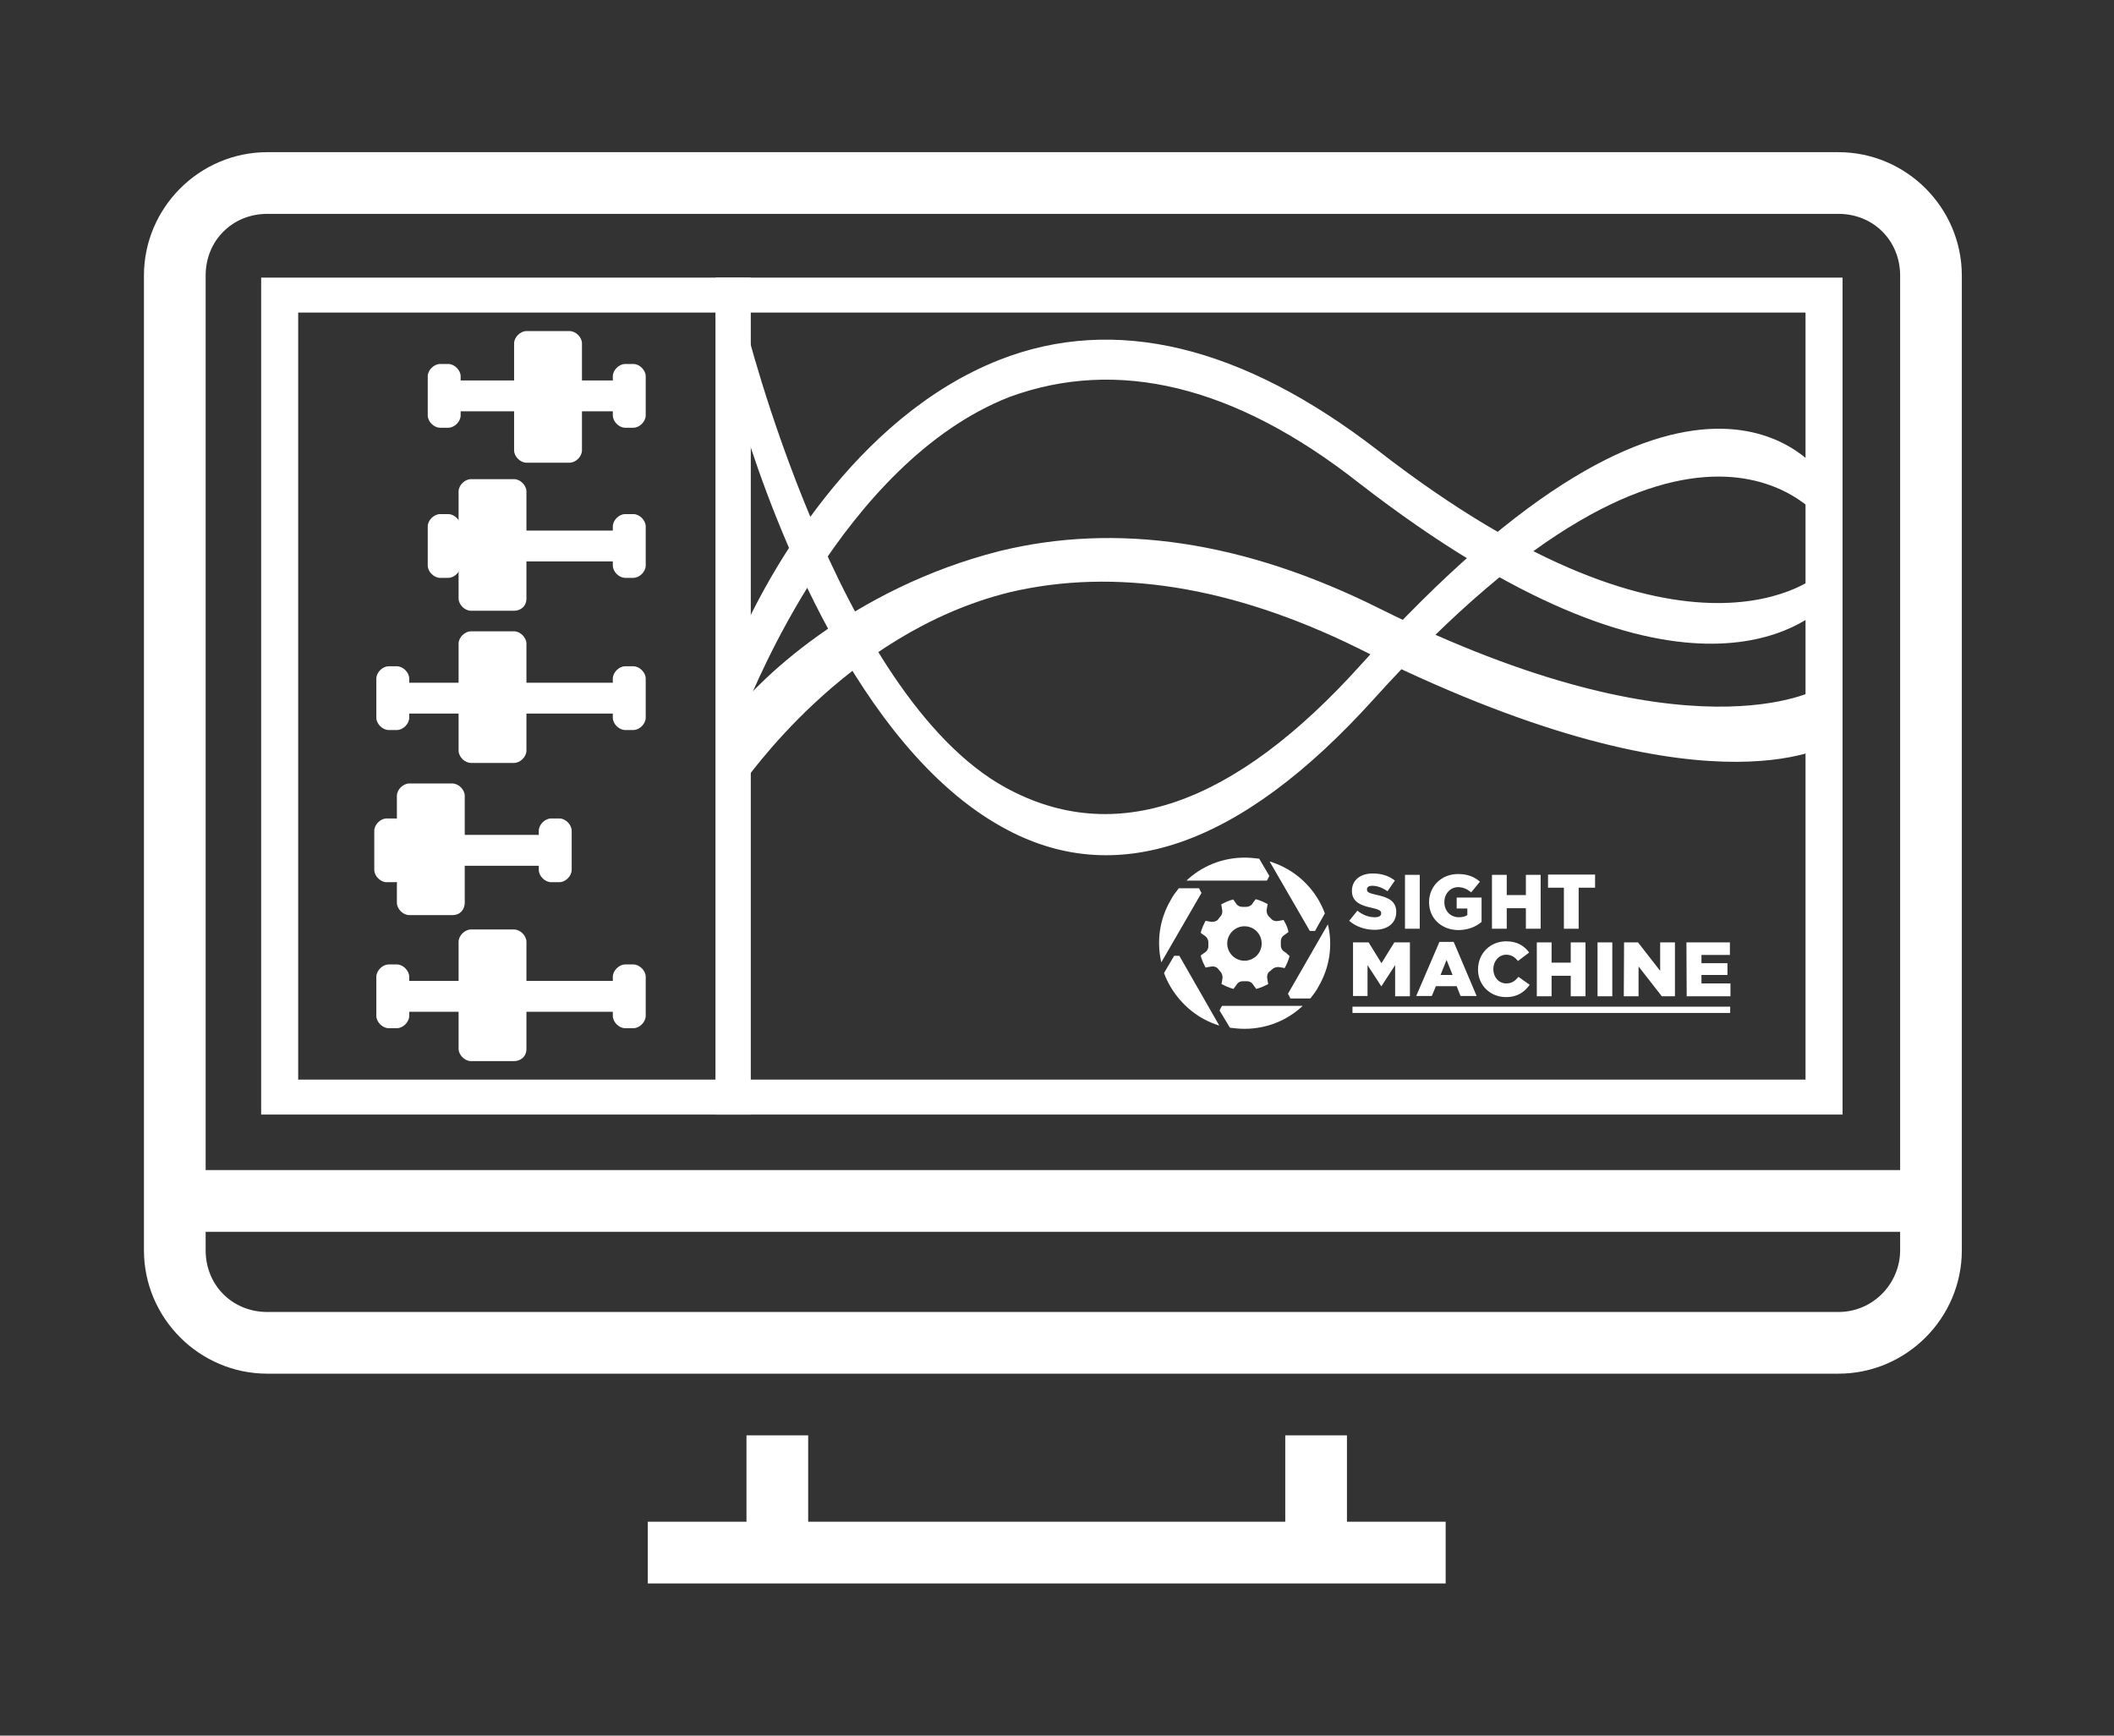 <svg enable-background="new 0 0 102.8 84.4" viewBox="0 0 102.8 84.4" xmlns="http://www.w3.org/2000/svg"><rect x="0" y="0" width="102.8" height="84.4" fill="#333333" stroke="none"/><g fill="#fff"><path d="m56.9 7.4h-43.9c-3.3 0-6 2.7-6 6v47.4c0 3.3 2.7 6 6 6h76.4c3.3 0 6-2.7 6-6v-47.4c0-3.3-2.7-6-6-6h-7.6zm32.5 56.4h-76.4c-1.7 0-3-1.3-3-3v-.9h82.4v.9c0 1.6-1.3 3-3 3zm-7.6-53.4h.2 7.4c1.7 0 3 1.3 3 3v43.5h-82.4v-43.5c0-1.7 1.3-3 3-3h40.3z"/><path d="m36.3 74h-4.8v1.5 1.5h38.8v-3h-4.8v-4.2h-1.5-1.5v4.2h-23.2v-4.2h-1.5-1.5z"/><g enable-background="new"><path d="m21.8 20.2v-.7h8.6v.7h.4v-1.9h-.4v.8h-8.6v-.8h-.4v1.9z"/><path d="m30.8 20.8h-.4c-.3 0-.6-.3-.6-.6v-.2h-7.4v.2c0 .3-.3.6-.6.6h-.4c-.3 0-.6-.3-.6-.6v-1.9c0-.3.3-.6.6-.6h.4c.3 0 .6.3.6.6v.2h7.4v-.2c0-.3.3-.6.6-.6h.4c.3 0 .6.3.6.6v1.9c0 .3-.3.6-.6.6z"/></g><g enable-background="new"><path d="m21.8 27.5v-.8h8.6v.8h.4v-1.9h-.4v.7h-8.6v-.7h-.4v1.9z"/><path d="m30.8 28.1h-.4c-.3 0-.6-.3-.6-.6v-.2h-7.4v.2c0 .3-.3.6-.6.6h-.4c-.3 0-.6-.3-.6-.6v-1.9c0-.3.3-.6.6-.6h.4c.3 0 .6.3.6.6v.2h7.4v-.2c0-.3.3-.6.6-.6h.4c.3 0 .6.3.6.6v1.9c0 .3-.3.6-.6.6z"/></g><g enable-background="new"><path d="m19.3 34.9v-.8h11.1v.8h.4v-2h-.4v.8h-11.1v-.8h-.4v2z"/><path d="m30.8 35.5h-.4c-.3 0-.6-.3-.6-.6v-.2h-9.9v.2c0 .3-.3.6-.6.6h-.4c-.3 0-.6-.3-.6-.6v-1.9c0-.3.3-.6.6-.6h.4c.3 0 .6.3.6.6v.2h9.9v-.2c0-.3.3-.6.6-.6h.4c.3 0 .6.3.6.6v1.9c0 .3-.3.6-.6.6z"/></g><g enable-background="new"><path d="m19.3 49.4v-.8h11.1v.8h.4v-1.9h-.4v.7h-11.1v-.7h-.4v1.9z"/><path d="m30.8 50h-.4c-.3 0-.6-.3-.6-.6v-.2h-9.9v.2c0 .3-.3.6-.6.6h-.4c-.3 0-.6-.3-.6-.6v-1.9c0-.3.3-.6.6-.6h.4c.3 0 .6.3.6.6v.2h9.9v-.2c0-.3.3-.6.6-.6h.4c.3 0 .6.3.6.6v1.9c0 .3-.3.6-.6.6z"/></g><g enable-background="new"><path d="m19.3 42.3v-.8h7.5v.8h.4v-2h-.4v.8h-7.5v-.8h-.4v2z"/><path d="m27.2 42.9h-.4c-.3 0-.6-.3-.6-.6v-.2h-6.4v.2c0 .3-.3.6-.6.6h-.4c-.3 0-.6-.3-.6-.6v-1.9c0-.3.3-.6.6-.6h.4c.3 0 .6.3.6.6v.2h6.4v-.2c0-.3.3-.6.6-.6h.4c.3 0 .6.3.6.6v1.9c0 .3-.3.6-.6.6z"/></g><path d="m25.6 16.6h2.1v5.2h-2.1z"/><path d="m27.7 22.5h-2.1c-.3 0-.6-.3-.6-.6v-5.2c0-.3.3-.6.6-.6h2.1c.3 0 .6.3.6.6v5.2c0 .3-.3.6-.6.6zm-1.5-1.2h1v-4.1h-1z"/><path d="m22.9 23.9h2.1v5.2h-2.1z"/><path d="m25 29.7h-2.1c-.3 0-.6-.3-.6-.6v-5.2c0-.3.3-.6.6-.6h2.1c.3 0 .6.3.6.6v5.2c0 .4-.3.6-.6.6zm-1.6-1.1h1v-4.1h-1z"/><path d="m22.9 31.3h2.1v5.2h-2.1z"/><path d="m25 37.1h-2.1c-.3 0-.6-.3-.6-.6v-5.2c0-.3.3-.6.6-.6h2.1c.3 0 .6.3.6.6v5.2c0 .3-.3.6-.6.6zm-1.6-1.2h1v-4.1h-1z"/><path d="m22.9 45.8h2.1v5.2h-2.1z"/><path d="m25 51.6h-2.1c-.3 0-.6-.3-.6-.6v-5.2c0-.3.3-.6.6-.6h2.1c.3 0 .6.3.6.6v5.2c0 .4-.3.6-.6.6zm-1.6-1.1h1v-4.1h-1z"/><path d="m19.9 38.7h2.1v5.2h-2.1z"/><path d="m22 44.5h-2.1c-.3 0-.6-.3-.6-.6v-5.2c0-.3.3-.6.6-.6h2.1c.3 0 .6.3.6.6v5.2c0 .3-.2.6-.6.6zm-1.5-1.2h1v-4.1h-1z"/><path d="m36.2 34v-2.7c1.4-3.1 5.5-10.8 12.5-13.5 5.5-2.2 11.6-.7 18.1 4.3 15.6 12.1 21.8 6 21.9 6v.9c-.3.3-6.3 6.8-22.5-5.7-6.2-4.9-12-6.3-17.2-4.3-8.3 3.2-12.8 14.9-12.8 15z"/><path d="m35.9 35.6v-4.4c1.4-3.2 5.6-10.9 12.7-13.7 5.6-2.2 11.8-.7 18.4 4.4 15.2 11.8 21.5 6 21.5 6l.5-.5.1 1.7-.1.1c-1.1 1.2-7.4 6.3-22.9-5.7-6.1-4.8-11.8-6.1-17-4.2-8.2 3.2-12.6 14.7-12.7 14.8zm.6-4.3v1.2c1.4-3.2 5.7-11.2 12.4-13.8 5.4-2.1 11.3-.7 17.6 4.2 14.9 11.5 21 6.8 22 5.8v-.2c-1.8 1.1-8.5 4.1-21.8-6.3-6.4-5-12.4-6.4-17.8-4.3-7 2.8-11 10.3-12.4 13.4z"/><path d="m35.6 37.9v-2.2c1.4-2 6-6.5 13-8.2 5.5-1.4 11.6-.4 18.1 2.8 15.7 7.7 21.9 3.8 22 3.7v1.6c-.3.2-6.3 3.3-22.5-4.7-6.2-3.1-12-4-17.3-2.7-8.2 2.1-13.2 9.6-13.3 9.7z"/><path d="m35.1 39.8v-4.3l.1-.2c1.5-2.2 6.3-6.7 13.4-8.5 5.7-1.4 11.9-.5 18.5 2.8 15.1 7.5 21.3 3.9 21.3 3.9l.9-.5.1 3-.4.2c-.1 0-6.1 3.8-23-4.7-6.1-3-11.8-3.9-16.9-2.7-8.1 2-12.9 9.3-13 9.3zm1.1-3.9v.3c1-1.3 2.8-3.2 5.2-4.9-2.5 1.6-4.3 3.4-5.2 4.6zm43.3-.6c5.2 1.1 7.8.4 8.6 0v-.4c-1.3.5-4 1.1-8.6.4z"/><path d="m36.2 15.6v5.2c1.4 4.5 5.5 15.5 12.5 19.4 5.5 3.1 11.6 1 18.1-6.2 15.6-17.3 21.8-8.7 21.9-8.6v-2.2c-.3-.4-6.3-8.9-22.5 9.1-6.2 6.9-12 8.9-17.3 6-8.2-4.5-12.7-22.6-12.7-22.7z"/><path d="m36.5 54.2h-23.8v-40.7h23.8zm-22-1.7h20.3v-37.3h-20.3z"/><path d="m89.6 54.2h-54.8v-40.7h54.8zm-53.1-1.7h51.3v-37.3h-51.3z"/><g transform="matrix(.133 0 0 -.133 0 115.187)"><path d="m460.4 552.1c-1.8.2-3.4.4-5.3.4-8.3 0-15.8-3.2-21.3-8.4h29.4c.4.7.5.8.9 1.7z"/><path d="m431 541.3c-1.1-1.4-2.2-2.8-3-4.4-4.2-7.2-5.1-15.3-3.4-22.7l14.7 25.4c-.4.7-.5.8-.9 1.7z"/><path d="m484.4 532.1c-.6 1.7-1.4 3.3-2.3 4.9-4.1 7-10.6 11.9-17.9 14.1l14.7-25.4h1.9z"/><path d="m485.5 528.1-14.6-25.4c.4-.7.5-.8.9-1.7h7.3c1.1 1.4 2.2 2.8 3 4.4 4.2 7.2 5.2 15.3 3.4 22.7"/><path d="m449.7 490.3c1.8-.2 3.4-.4 5.3-.4 8.3 0 15.8 3.2 21.3 8.4h-29.5c-.4-.7-.5-.8-.9-1.7z"/><path d="m425.6 510.3c.6-1.7 1.4-3.3 2.3-4.9 4.2-7.1 10.6-12.1 17.9-14.3l-14.6 25.5c-.8 0-1 0-1.9 0z"/><path d="m455 514.8c-3.4 0-6.3 2.8-6.3 6.3 0 3.4 2.8 6.3 6.3 6.3s6.3-2.8 6.3-6.3-2.8-6.3-6.3-6.3zm15.3 2.8-1 .7c-.6.4-1 1.3-1 2v1.7c0 .7.4 1.6 1 2l1 .7.8.6c-.3 1.6-.9 2.9-1.8 4.4l-1-.2-1.3-.2c-.7-.1-1.7.2-2.1.7l-1.1 1.1c-.5.5-.7 1.5-.7 2.1l.2 1.3.2 1c-1.3.7-2.8 1.4-4.4 1.8l-.6-.8-.7-1c-.3-.5-1.3-1-2-1h-1.7c-.7 0-1.6.4-2 1l-.7 1-.5.7c-1.6-.4-2.9-1-4.4-1.8l.2-1 .2-1.3c.1-.7-.2-1.7-.7-2.1l-1-1.3c-.5-.5-1.5-.7-2.1-.7l-1.3.2-1 .2c-.7-1.3-1.4-2.8-1.8-4.4l.8-.6 1-.7c.5-.4 1-1.3 1-2v-1.7c0-.7-.4-1.6-1-2l-1-.7-.8-.6c.4-1.6 1-2.9 1.8-4.4l1 .2 1.3.2c.7.1 1.7-.2 2.1-.7l1.1-1.3c.5-.5.7-1.5.7-2.1l-.2-1.3-.2-1c1.3-.7 2.8-1.4 4.4-1.8l.6.8.7 1c.4.6 1.3 1 2 1h1.7c.7 0 1.6-.4 2-1l.7-1 .6-.8c1.6.4 3 1 4.4 1.8l-.2 1-.2 1.3c-.1.7.2 1.7.7 2.1l1.3 1.1c.5.5 1.5.7 2.1.7l1.3-.2 1-.2c.7 1.3 1.4 2.8 1.8 4.4z"/><path d="m494.5 498h138.1v-2.3h-138.1z"/><path d="m493.3 529.4 3 3.7c2-1.6 4.1-2.4 6.4-2.4 1.5 0 2.3.5 2.3 1.4v.1c0 .8-.6 1.3-3.3 1.9-4.2.9-7.4 2.2-7.4 6.2v.1c0 3.7 2.9 6.3 7.6 6.3 3.3 0 6-.9 8.1-2.6l-2.7-3.9c-1.8 1.3-3.8 2-5.5 2-1.4 0-2-.5-2-1.3v-.1c0-.9.7-1.3 3.4-1.9 4.5-.9 7.3-2.4 7.3-6.2v-.1c0-4.1-3.2-6.5-7.9-6.5-3.6 0-6.9 1.2-9.3 3.3"/><path d="m513.7 546.2h5.4v-19.7h-5.4z"/><path d="m522.5 536.2c0 5.8 4.5 10.3 10.6 10.3 3.4 0 6-1 8-2.8l-3.2-3.9c-1.4 1.1-2.8 1.9-4.8 1.9-2.8 0-5-2.4-5-5.4v-.1c0-3.2 2.2-5.5 5.3-5.5 1.4 0 2.4.3 3.1.8v2.4h-3.9v4h9.1v-8.9c-2.1-1.8-5-3-8.6-3-6.1.1-10.6 4.3-10.6 10.2"/><path d="m545.5 546.2h5.4v-7.4h7v7.4h5.4v-19.7h-5.4v7.5h-7v-7.5h-5.4z"/><path d="m571.8 541.5h-5.8v4.8h17.2v-4.8h-6v-15h-5.4z"/><path d="m494.7 521.5h5.7l4.7-7.6 4.7 7.6h5.7v-19.7h-5.4v11.4l-5-7.7h-.1l-5 7.7v-11.3h-5.3z"/><path d="m531.1 509.6-2.2 5.5-2.2-5.5zm-4.8 12.1h5.2l8.4-19.8h-5.9l-1.4 3.6h-7.6l-1.5-3.6h-5.7z"/><path d="m540.4 511.6c0 5.8 4.4 10.3 10.3 10.3 4.1 0 6.6-1.7 8.4-4.1l-4.1-3.1c-1.1 1.4-2.4 2.3-4.3 2.3-2.7 0-4.7-2.4-4.7-5.2v-.1c0-2.9 2-5.2 4.7-5.2 2.1 0 3.2.9 4.5 2.4l4.1-2.9c-1.9-2.6-4.4-4.5-8.7-4.5-5.6 0-10.2 4.2-10.2 10.1"/><path d="m561.9 521.5h5.4v-7.4h7v7.4h5.4v-19.7h-5.4v7.5h-7v-7.5h-5.4z"/><path d="m584.1 521.5h5.4v-19.7h-5.4z"/><path d="m593.8 521.5h5.1l8.1-10.4v10.4h5.4v-19.7h-4.8l-8.5 10.9v-10.9h-5.4z"/><path d="m616.6 521.5h15.9v-4.6h-10.4v-3h9.5v-4.3h-9.5v-3.1h10.6v-4.7h-16z"/></g></g></svg>